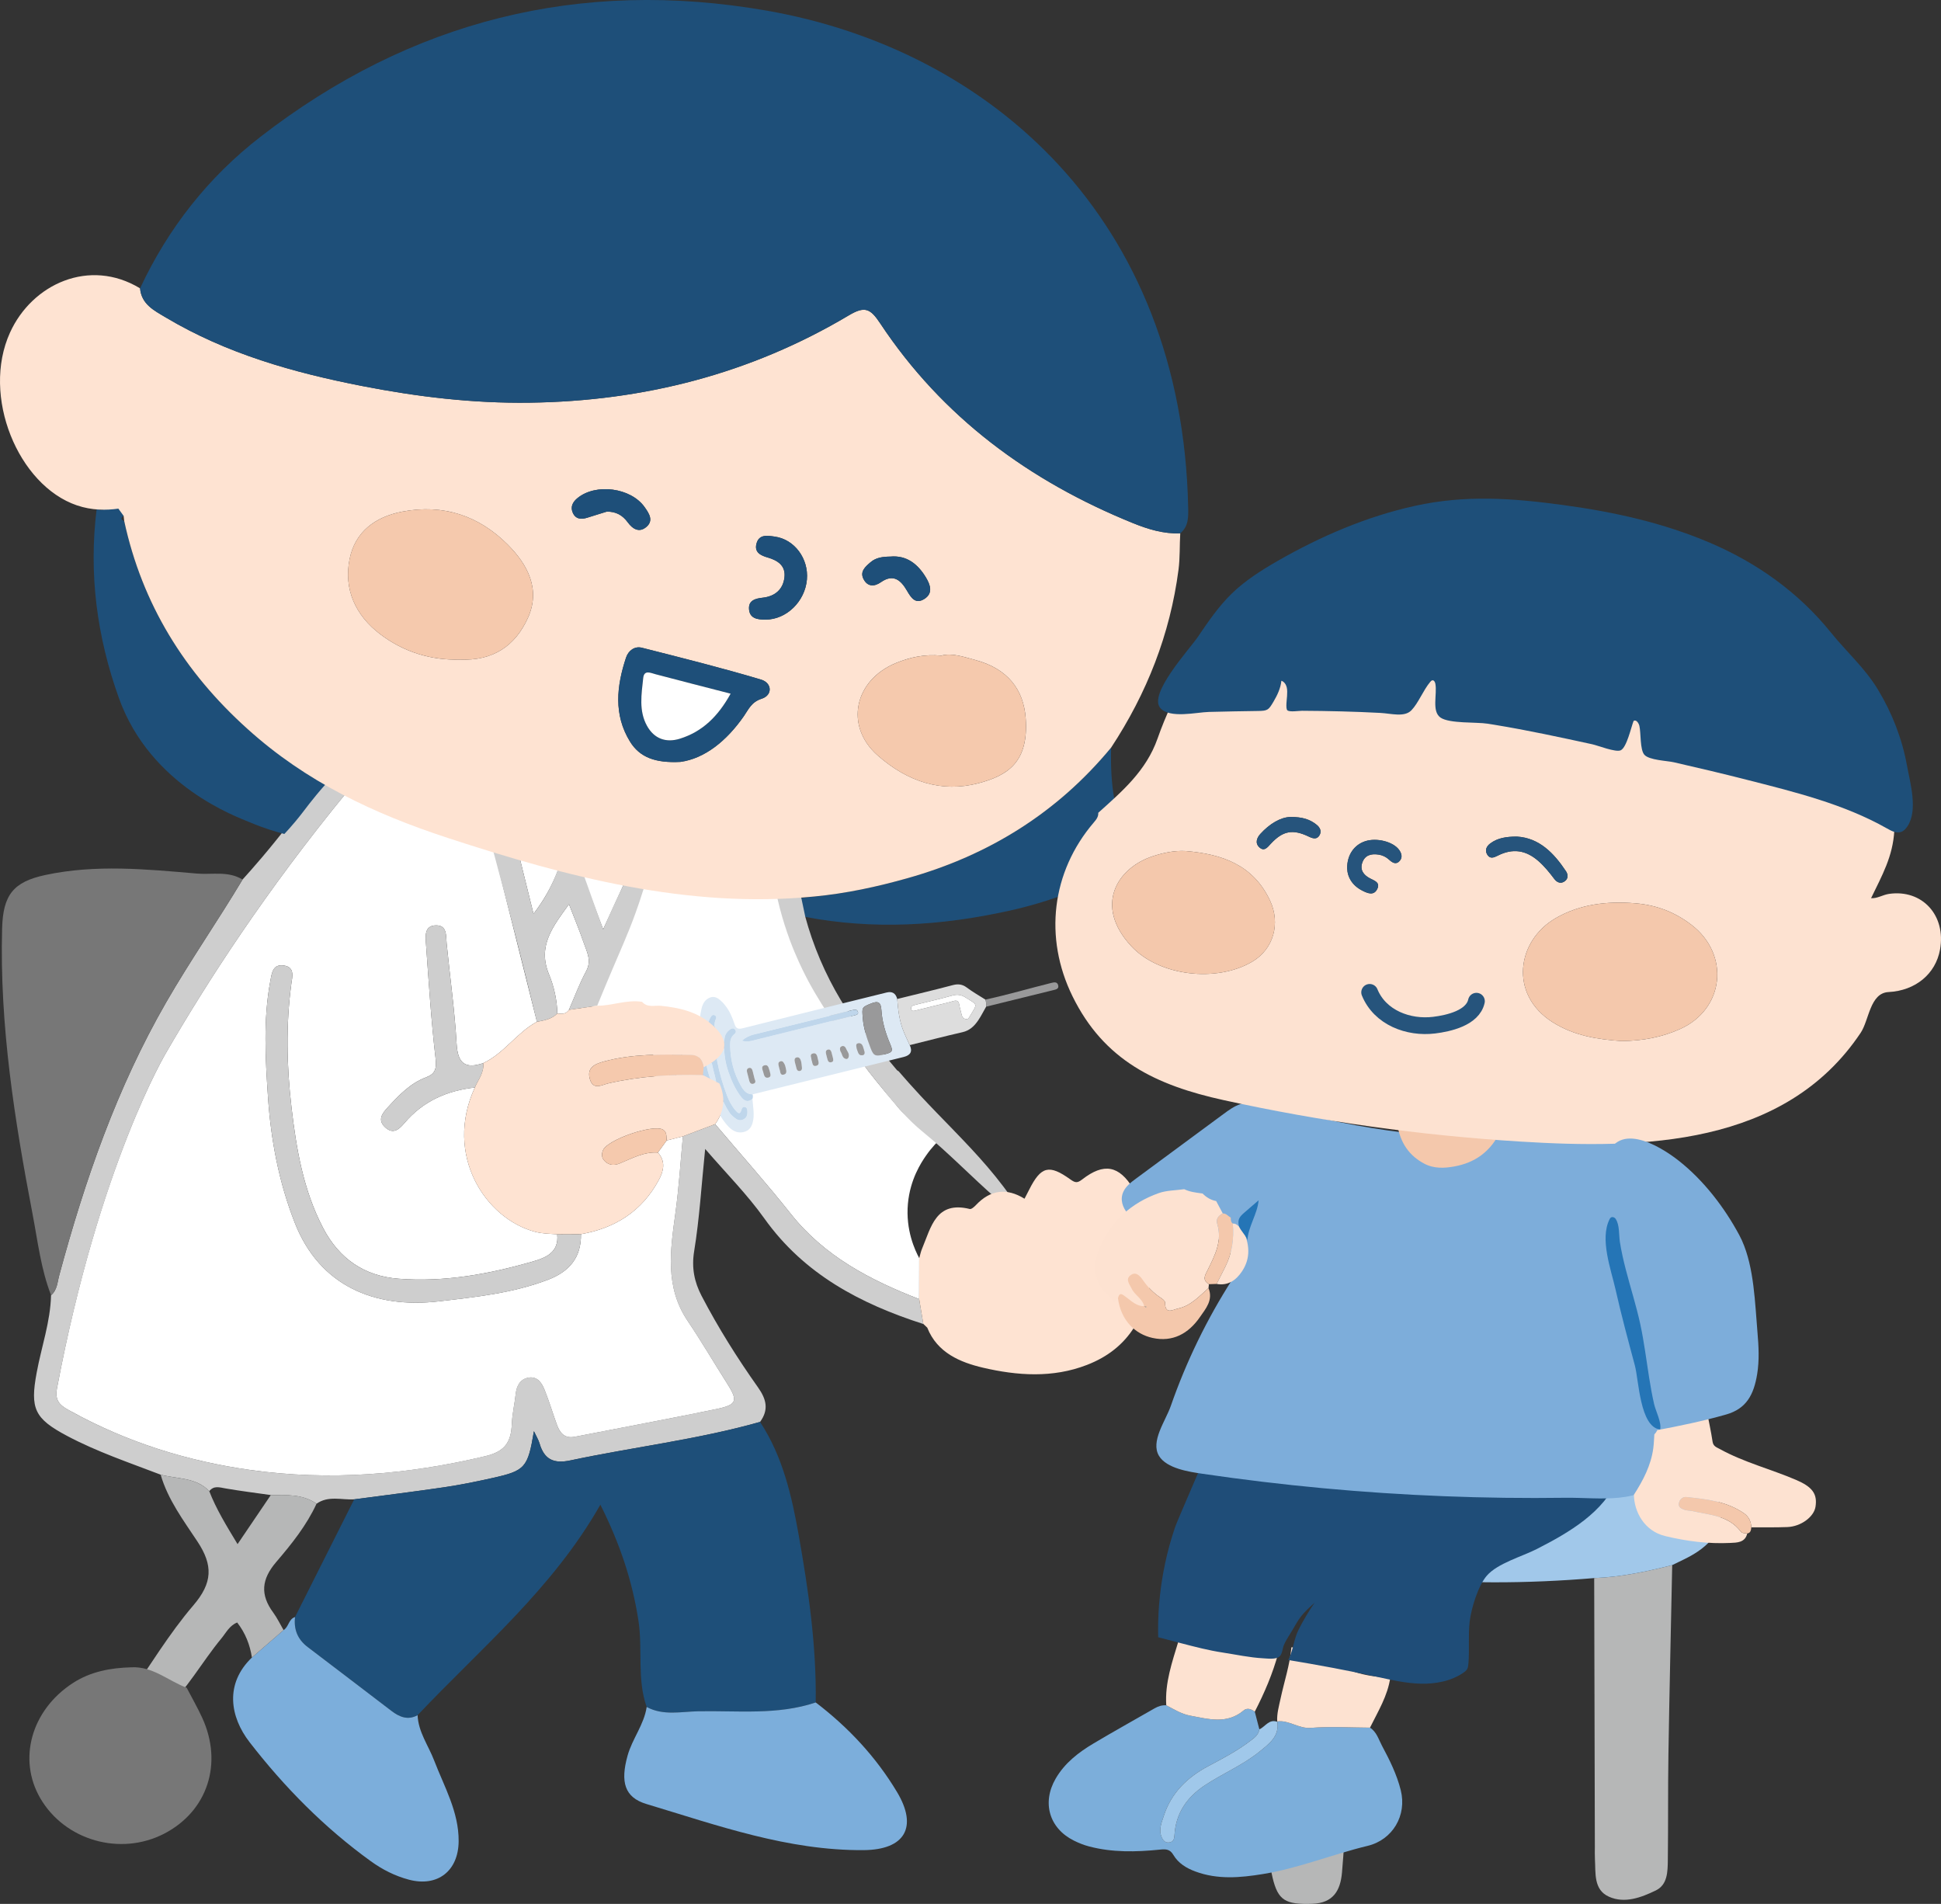 <?xml version="1.0" encoding="UTF-8"?>
<svg id="_レイヤー_2" data-name="レイヤー 2" xmlns="http://www.w3.org/2000/svg" viewBox="0 0 203.989 200.062">
  <rect x="0" y="0" width="203.989" height="200.062" fill="#333333" stroke="none"/>
  <defs>
    <style>
      .cls-1 {
        fill: #7caeda;
      }

      .cls-2 {
        fill: #b6b7b7;
      }

      .cls-3 {
        fill: #777;
      }

      .cls-4 {
        fill: #1e4f79;
      }

      .cls-5 {
        fill: #a1c8ea;
      }

      .cls-6 {
        fill: #cecece;
      }

      .cls-7 {
        fill: #7dadda;
      }

      .cls-8 {
        fill: #fde2d1;
      }

      .cls-9 {
        fill: #dde9f4;
      }

      .cls-10 {
        fill: #f4c8ac;
      }

      .cls-11 {
        fill: #7caedb;
      }

      .cls-12 {
        fill: #ddd;
      }

      .cls-13 {
        fill: #99999a;
      }

      .cls-14 {
        fill: #bfd6eb;
      }

      .cls-15 {
        fill: #fff;
      }

      .cls-16 {
        fill: none;
        stroke: #26547c;
        stroke-linecap: round;
        stroke-miterlimit: 10;
        stroke-width: 1.761px;
      }

      .cls-17 {
        fill: #26547c;
      }

      .cls-18 {
        fill: #a0c8ea;
      }

      .cls-19 {
        fill: #2575b6;
      }

      .cls-20 {
        fill: #f5c9ad;
      }

      .cls-21 {
        fill: #fee3d2;
      }

      .cls-22 {
        fill: #1f4d78;
      }
    </style>
  </defs>
  <g id="_レイヤー_1-2" data-name="レイヤー 1">
    <g>
      <path class="cls-4" d="M116.778,78.555c-5.665,6.852-12.866,11.32-21.383,13.722-3.222.909-6.489,1.612-9.83,1.931-.775.074-1.569.108-2.261.546.522.467.561,1.335,1.331,1.596,7.164,1.367,14.247.935,21.35-.632,4.343-.958,8.392-2.466,12.16-4.791.66-.407,1.54-.652.891-1.726-1.988-3.286-2.364-6.916-2.258-10.646Z"/>
      <path class="cls-15" d="M97.293,121.471c-.46.668-1.646,2.437-1.877,5.028-.245,2.756.733,4.856,1.19,5.707,0,1.438-.006,2.876-.006,4.308-5.148-2.007-9.943-4.49-13.488-8.957-2.559-3.222-5.294-6.292-7.953-9.432.951-1.344,1.121-2.764.446-4.279-.575-.293-1.156-.587-1.732-.875.023-.276.047-.552.076-.822,1.366-.695,2.088-1.428,2.165-2.224.108-1.131-.923-1.962-1.478-2.413-1.038-.845-2.089-1.035-4.137-1.405-1.756-.318-3.165-.358-3.783-.364-1.039-.01-2.154.056-2.837.097-.681.04-1.248.086-1.649.121.487-1.485,1.019-3.006,1.601-4.559,1.136-3.033,2.339-5.863,3.565-8.487,2.928.984,5.189,1.101,6.742,1.014.552-.031.925-.082,1.875-.142,2.326-.146,4.211-.096,5.454-.028,1.967,3.727,3.406,6.752,4.381,8.889.762,1.67,1.528,3.153,3.06,6.119.366.71,1.15,2.211,2.364,3.792.274.357.694.878.798,1.01.664.835,1.357,1.644,2.047,2.458.008.004.003-.012-.004-.011-0,0-.002,0-.003.002-.005.005.365.467.681.787.559.566,1.142.881,1.643,1.157.619.342,1.468.822,2.631,1.508-.499.442-1.151,1.098-1.771,1.999Z"/>
      <path class="cls-15" d="M61.212,91.898c.726,1.919,1.452,3.838,2.178,5.758.738-1.61,1.475-3.22,2.212-4.829-.42-.081-.842-.164-1.267-.251-1.062-.216-2.103-.442-3.123-.678Z"/>
      <path class="cls-15" d="M54.651,90.291c.457,1.848.914,3.695,1.417,5.729.464-.596.962-1.315,1.44-2.162.506-.897.879-1.74,1.156-2.478-.566-.197-1.17-.389-1.813-.568-.772-.215-1.508-.385-2.2-.522Z"/>
      <path class="cls-6" d="M97.036,139.114v.012c-6.609-2.125-12.525-5.224-16.705-11.088-1.808-2.536-4.038-4.772-6.222-7.308-.393,3.85-.599,7.325-1.156,10.741-.287,1.749.018,3.234.775,4.69,1.743,3.346,3.751,6.539,5.928,9.614.904,1.274,1.151,2.36.223,3.639-6.545,1.855-13.306,2.635-19.939,4.044-1.737.37-2.741-.088-3.234-1.778-.112-.387-.335-.74-.593-1.291-.646,3.856-.904,4.15-4.414,4.931-1.661.37-3.328.71-5.013.957-3.146.464-6.304.851-9.456,1.274-1.332.076-2.724-.417-3.962.458-1.467-1.021-3.146-.91-4.807-.91-1.585-.223-3.17-.423-4.743-.693-.634-.106-1.232-.335-1.726.282-1.403-1.467-3.369-1.268-5.112-1.732-3.31-1.268-6.679-2.401-9.832-4.074-3.439-1.825-3.897-2.864-3.193-6.65.499-2.712,1.444-5.341,1.508-8.129.657-.552.663-1.373.863-2.101,2.694-9.984,6.051-19.686,11.252-28.708,2.53-4.385,5.418-8.534,8.012-12.872.449-.496,1.172-1.304,2.039-2.325,2.09-2.462,2.82-3.573,4.605-5.558.517-.575,1.309-1.43,2.334-2.436.169.169.39.359.67.536.522.33,1.023.471,1.366.536-8.566,10.434-14.723,19.979-19.003,27.366,0,0-7.021,11.661-11.522,35.382-.282,1.485.599,1.896,1.532,2.412,5.87,3.222,12.185,5.2,18.777,6.128,8.323,1.168,16.57.499,24.758-1.462,2.049-.487,2.665-1.508,2.741-3.352.041-1.062.293-2.107.405-3.164.094-.869.47-1.561,1.332-1.726.945-.17,1.42.569,1.72,1.309.47,1.186.839,2.412,1.274,3.616.311.869.792,1.508,1.89,1.291,4.936-.969,9.89-1.878,14.821-2.9,2.26-.464,2.354-.869,1.15-2.765-1.379-2.16-2.677-4.379-4.109-6.503-2.418-3.58-1.825-7.443-1.285-11.352.364-2.671.528-5.365.781-8.047,1.133-.428,2.266-.857,3.393-1.285,2.659,3.14,5.394,6.21,7.953,9.432,3.545,4.467,8.341,6.95,13.488,8.957.141.863.288,1.737.434,2.6Z"/>
      <path class="cls-4" d="M85.728,178.895c.083-5.907-.751-11.721-1.776-17.515-.742-4.196-1.684-8.328-4.073-11.965-6.544,1.853-13.304,2.636-19.937,4.047-1.739.37-2.746-.09-3.236-1.779-.112-.388-.337-.743-.594-1.293-.645,3.854-.901,4.151-4.415,4.93-1.66.368-3.329.712-5.011.96-3.147.464-6.304.85-9.458,1.268-2.074,4.125-4.149,8.25-6.223,12.374-.147,1.304.271,2.349,1.339,3.156,2.944,2.225,5.867,4.478,8.805,6.712.826.628,1.711,1.004,2.738.443,6.635-7.028,14.177-13.261,19.209-22.119,2.025,4.032,3.358,7.967,4.004,12.197.46,3.014-.172,6.115.862,9.059,1.73.934,3.607.488,5.401.453,4.133-.082,8.323.427,12.364-.927Z"/>
      <path class="cls-3" d="M25.49,92.425c-1.497-.931-3.208-.494-4.797-.631-5.301-.456-10.629-.983-15.924.15-3.376.722-4.454,2.095-4.548,5.636-.271,10.157,1.311,20.119,3.209,30.039.544,2.845.873,5.752,1.937,8.483.657-.548.663-1.37.861-2.101,2.696-9.981,6.052-19.687,11.251-28.703,2.529-4.386,5.417-8.535,8.011-12.872Z"/>
      <path class="cls-11" d="M43.888,180.233c-1.027.561-1.912.185-2.738-.443-2.938-2.233-5.861-4.486-8.805-6.712-1.067-.807-1.486-1.852-1.338-3.156-.685.206-.656,1.042-1.206,1.366-1.109.961-2.217,1.923-3.326,2.884-2.883,2.766-2.297,6.245-.25,8.89,3.663,4.732,7.865,8.991,12.746,12.515,1.214.876,2.54,1.552,4.007,1.94,2.991.792,5.202-.901,5.223-4.043.021-3.095-1.514-5.719-2.577-8.488-.604-1.575-1.664-2.985-1.737-4.755Z"/>
      <path class="cls-11" d="M85.728,178.895c-4.041,1.354-8.231.845-12.364.927-1.795.036-3.671.482-5.401-.453-.276,1.862-1.518,3.341-2.012,5.126-.755,2.728-.339,4.371,1.98,5.069,7.472,2.247,14.878,4.914,22.845,4.847,4.318-.036,5.711-2.409,3.497-6.103-2.213-3.692-5.118-6.801-8.544-9.414Z"/>
      <path class="cls-2" d="M26.475,174.173c1.109-.962,2.217-1.923,3.325-2.885-.359-.615-.666-1.268-1.085-1.838-1.385-1.88-1.244-3.497.32-5.322,1.606-1.874,3.181-3.834,4.233-6.121-1.466-1.023-3.146-.911-4.806-.909-1.134,1.673-2.268,3.347-3.496,5.159-1.214-2.002-2.25-3.701-2.974-5.568-1.401-1.466-3.367-1.269-5.109-1.73.763,2.633,2.406,4.815,3.874,7.035,1.646,2.488,1.587,4.331-.426,6.683-2.574,3.005-4.628,6.453-6.906,9.711,1.468-.072,2.535.937,3.8,1.409,2.413-2.234,3.98-5.137,6.05-7.643.49-.593.826-1.326,1.651-1.663.854,1.097,1.342,2.328,1.549,3.682Z"/>
      <path class="cls-3" d="M19.616,177.347c-1.928-.72-3.553-2.256-5.788-2.147-2.192.055-4.299.439-6.175,1.658-4.357,2.83-5.811,7.999-3.415,12.107,2.588,4.438,8.407,6.099,13.017,3.716,4.551-2.353,6.206-7.373,3.991-12.188-.493-1.072-1.083-2.099-1.629-3.146Z"/>
      <path class="cls-15" d="M36.507,83.175c-8.563,10.432-14.721,19.975-19.004,27.365,0,0-7.057,11.721-11.521,35.385-.279,1.481.597,1.895,1.534,2.409,5.87,3.225,12.182,5.201,18.773,6.128,8.325,1.17,16.575.499,24.762-1.459,2.047-.49,2.663-1.511,2.737-3.356.043-1.058.293-2.106.408-3.162.094-.866.47-1.562,1.333-1.721.944-.174,1.421.567,1.716,1.308.473,1.185.84,2.412,1.274,3.612.315.87.792,1.508,1.888,1.293,4.94-.969,9.893-1.88,14.823-2.9,2.258-.467,2.357-.869,1.149-2.764-1.378-2.162-2.672-4.38-4.106-6.505-2.417-3.583-1.824-7.444-1.288-11.354.366-2.668.53-5.363.784-8.046-.569.144-1.137.288-1.705.432-.308.424-.616.847-.924,1.271.869.949.588,1.981.078,2.918-1.763,3.242-4.566,5.035-8.162,5.659.039,2.466-1.24,3.942-3.476,4.792-3.693,1.404-7.564,1.812-11.447,2.264-6.761.787-12.537-1.613-15.144-8.234-1.691-4.296-2.524-8.755-2.827-13.262-.27-4.021-.508-8.109.244-12.143.164-.876.259-1.84,1.464-1.643,1.153.188.838,1.235.747,1.917-.58,4.325-.49,8.635.014,12.959.512,4.393,1.243,8.711,3.321,12.694,1.685,3.23,4.329,5.059,7.938,5.339,4.81.374,9.495-.487,14.091-1.809,1.354-.39,2.791-.951,2.578-2.865-.774-.053-1.534-.051-2.313-.256-5.243-1.377-9.601-8.082-6.344-15.162-2.934.32-5.457,1.442-7.4,3.736-.522.616-1.14,1.215-1.973.489-.921-.802-.353-1.52.255-2.174,1.163-1.252,2.33-2.501,3.992-3.122.918-.343,1.133-.855,1.005-1.95-.469-4.003-.72-8.033-1.01-12.056-.059-.822-.185-1.939,1.034-1.962,1.201-.022,1.052,1.068,1.136,1.911.35,3.515.847,7.021,1.048,10.544.119,2.079.92,2.647,2.794,2.021,2.203-1.032,3.526-3.208,5.646-4.348-1.552-6.184-3.104-12.369-4.656-18.553-5.088-1.88-10.177-3.761-15.266-5.641Z"/>
      <path class="cls-15" d="M63.421,105.652c-.346.1-.516.164-.657.029.223,0,.44-.012.657-.029Z"/>
      <path class="cls-15" d="M63.72,103.369c-.323.769-.64,1.544-.957,2.313-.341-.317.182-1.103.957-2.313Z"/>
      <path class="cls-15" d="M67.477,105.271c-.417.393-.957.07-2.36.117h-.035c.792-.135,1.585-.246,2.395-.117Z"/>
      <path class="cls-6" d="M61.056,129.69c-.833.003-1.666.005-2.499.008.214,1.914-1.223,2.476-2.577,2.865-4.596,1.323-9.281,2.183-14.091,1.809-3.609-.28-6.253-2.109-7.938-5.339-2.078-3.983-2.809-8.301-3.321-12.694-.504-4.324-.594-8.634-.014-12.959.092-.683.406-1.729-.747-1.917-1.205-.197-1.3.767-1.464,1.643-.753,4.034-.515,8.122-.244,12.143.303,4.507,1.135,8.966,2.827,13.262,2.606,6.621,8.383,9.021,15.144,8.234,3.883-.452,7.754-.86,11.447-2.264,2.236-.85,3.515-2.326,3.476-4.792Z"/>
      <path class="cls-6" d="M49.901,114.28c.348-.836.996-1.568.881-2.563-1.874.626-2.675.059-2.794-2.021-.202-3.523-.699-7.029-1.048-10.544-.084-.844.065-1.934-1.136-1.911-1.219.023-1.093,1.14-1.034,1.962.29,4.023.541,8.053,1.01,12.056.128,1.095-.087,1.607-1.005,1.95-1.662.621-2.829,1.87-3.992,3.122-.608.654-1.176,1.371-.255,2.174.833.725,1.451.127,1.973-.489,1.943-2.293,4.466-3.416,7.4-3.736Z"/>
      <path class="cls-15" d="M58.575,106.495c.464.062.916.086,1.215-.381.596-1.358,1.109-2.761,1.812-4.061.614-1.136.057-2.063-.274-3.035-.428-1.258-.947-2.487-1.531-3.999-1.712,2.355-3.325,4.398-2.104,7.357.536,1.3.844,2.692.882,4.12Z"/>
      <path class="cls-6" d="M100.238,118.781c2.429,2.509,4.771,5.02,6.747,8.104-.81.225-1.604-.357-2.238-.909-2.64-2.303-5.041-4.824-7.746-7.027-1.736-1.416-2.907-2.858-4.931-5.378-.371-.462-.649-.817-.798-1.01-1.133-1.462-2.125-2.841-2.988-4.109-.17-.247-.329-.487-.487-.728-.917-1.392-1.922-2.902-2.849-4.635-.219-.41-.837-1.585-1.472-3.117-.647-1.561-1.423-3.762-1.981-6.531.07.057.292.22.612.22.466.001.747-.346.783-.391.367.008.734.016,1.101.024.215,1.018.429,2.036.644,3.054.194.716.417,1.444.669,2.178,1.098,3.187,2.583,5.987,4.25,8.423,1.192,1.321,2.77,3.158,4.725,5.517.053.029.106.059.159.1.708.821,1.451,1.654,2.231,2.495,1.19,1.283,2.391,2.501,3.571,3.72Z"/>
      <path class="cls-6" d="M67.707,93.202c-.365,1.181-.692,2.118-.905,2.707-.871,2.414-1.512,3.721-3.082,7.46-.323.769-.64,1.544-.957,2.313-.992.147-1.984.288-2.976.434.599-1.362,1.109-2.765,1.814-4.062.616-1.139.059-2.066-.276-3.035-.428-1.262-.945-2.489-1.526-4.003-1.714,2.36-3.328,4.402-2.107,7.36.54,1.297.845,2.688.88,4.12-.587.599-1.368.722-2.142.875h-.006c-.699-2.892-1.423-5.811-2.175-8.757-.8-3.134-1.612-6.226-2.435-9.277.454.099.954.232,1.487.413.5.17.952.355,1.351.541.458,1.849.91,3.692,1.415,5.729.463-.587.965-1.306,1.442-2.162.531-.952.904-1.844,1.17-2.609.319.168.808.377,1.435.469.459.067.857.052,1.158.017.375,1.054.752,2.11,1.131,3.168.33.92.659,1.838.99,2.754.329-.766.673-1.544,1.033-2.333.39-.855.783-1.688,1.178-2.499.311.069.633.135.968.196.392.071.771.13,1.136.179Z"/>
      <g>
        <g>
          <path class="cls-9" d="M77.847,114.058c-.736-1.299-1.082-2.675-1.112-4.152-.01-.482.038-.931.456-1.253.17-.131.184-.295.061-.458-.129-.171-.314-.16-.471-.058-.36.233-.6.577-.639.998-.113,1.201.017,2.368.419,3.523.328.942.725,1.83,1.335,2.618.33.427.712.595,1.183.195.044.729.201,1.451.085,2.189-.117.746-.428,1.173-1.043,1.3-.854.177-1.404-.352-1.866-.922-.827-1.021-1.28-2.235-1.608-3.497.402-.164.28-.466.169-.733-.39-.937-.634-1.906-.719-2.918-.021-.248-.055-.518-.377-.587-.202-1.441-.334-2.879.009-4.323.132-.555.403-.992.931-1.173.53-.182.919.172,1.275.516.096.093.176.202.261.306.485.595.774,1.291,1.009,2.009.152.465.397.526.863.408,5.032-1.266,10.071-2.506,15.108-3.753q.885-.219,1.117.682c.093,1.13.221,2.255.637,3.32.203.519.452,1.02.68,1.529q.462.97-.635,1.242c-5.295,1.31-10.591,2.62-15.887,3.929-.643-.012-.939-.404-1.24-.936ZM93.568,109.744c-.496-1.158-.859-2.348-.939-3.62-.051-.817-.346-.977-1.088-.675-.992.404-.954.401-.866,1.54.086,1.101.437,2.119.82,3.132.326.863.507.922,1.592.635.705-.186.77-.337.48-1.013ZM76.6,116.82c.189.303.446.526.732.731.314.225.626.208.918.003.306-.214.318-.557.289-.892-.014-.162-.088-.309-.269-.339-.188-.031-.287.087-.332.254-.161.61-.384.406-.666.072-.395-.467-.669-1.007-.878-1.56-.879-2.333-1.397-4.739-1.306-7.25.009-.25.02-.504.137-.738.078-.156.074-.308-.093-.404-.199-.114-.327-.002-.431.16-.265.412-.299.878-.29,1.344.031,1.61.264,3.193.717,4.84.248,1.285.729,2.583,1.472,3.781ZM78.954,109.38c3.581-.89,7.163-1.775,10.745-2.662.075-.019.15-.039.226-.058.167-.042.295-.115.24-.32-.047-.174-.17-.263-.346-.239-.172.023-.342.07-.512.112-3.356.83-6.71,1.666-10.069,2.486-.464.113-.867.309-1.279.655.39.119.688.103.995.027ZM79.098,112.537c-.053-.203-.159-.376-.398-.312-.202.054-.237.235-.192.422.077.318.156.635.245.949.059.207.192.351.423.284.284-.083.223-.307.131-.506-.069-.279-.135-.558-.208-.836ZM82.397,112.916c.381-.112.209-.513.154-.806-.017-.093-.047-.189-.092-.272-.101-.184-.198-.414-.471-.306-.23.091-.199.298-.148.494.024.093.046.187.078.313.106.218.022.711.479.577ZM88.327,110.483c.198.264.16.707.588.795.133.027.223-.065.264-.178.138-.383-.164-.65-.283-.96-.062-.16-.238-.279-.429-.203-.228.09-.216.291-.157.491.006.019.006.041.017.055ZM80.371,111.934c-.425.081-.242.454-.164.71.083.274.119.695.541.591.374-.092.191-.43.143-.695-.11-.251-.108-.684-.52-.606ZM85.776,111.998c.402-.098.23-.462.175-.73-.058-.282-.122-.664-.497-.579-.43.097-.162.469-.166.71.119.264.056.704.489.599ZM83.713,112.296c.049.163.153.276.335.245.18-.031.252-.169.234-.339-.025-.246-.038-.499-.108-.734-.059-.198-.185-.421-.445-.358-.277.067-.237.304-.188.518.021.093.046.186.069.279.002-0.0.003-.001.005-.001.032.13.059.262.098.39ZM90.641,110.883c.303-.046.228-.356.151-.575-.104-.296-.145-.724-.564-.682-.365.036-.216.37-.172.623.122.272.149.7.585.634ZM87.39,110.586c-.052-.181-.151-.341-.362-.3-.251.049-.262.253-.215.459.043.189.098.376.146.564.054.211.161.367.406.31.278-.065.21-.278.17-.469-.016-.076-.037-.151-.056-.226-.001 0-.002.001-.003.001-.028-.113-.052-.227-.085-.339Z"/>
          <path class="cls-12" d="M100.148,103.513c.539-.143.997-.081,1.419.232.637.474,1.322.871,1.992,1.291.101.24.069.494.08.743-.278.485-.527.989-.841,1.449-.403.591-.89,1.063-1.651,1.236-1.853.421-3.693.901-5.539,1.358-.228-.509-.477-1.01-.68-1.529-.416-1.065-.545-2.19-.637-3.32,1.953-.483,3.912-.946,5.857-1.461ZM100.187,105.195c.405-.121.564.008.63.399.061.363.179.716.258,1.076.052.237.178.367.421.416.267.053.335-.147.431-.305.823-1.362.846-1.144-.427-1.952-.463-.294-.879-.37-1.414-.218-1.214.343-2.447.619-3.673.923-.132.033-.264.064-.394.104-.191.058-.302.181-.257.39.052.246.234.214.412.17.698-.172,1.395-.345,2.093-.518.641-.16,1.288-.297,1.92-.485Z"/>
          <path class="cls-9" d="M71.485,110.509c-.307-.603-.583-1.224-1.224-1.574-.592-.324-1.222-.082-1.431.56-.253.777-.197,1.573-.111,2.357.172,1.565.594,3.064,1.33,4.466.2.382.459.723.766,1.018.533.513,1.308.381,1.576-.289.208-.52.342-1.073.19-1.646-.917.211-1.191.074-1.635-.734-.386-.704-.624-1.441-.656-2.247-.053-1.34.379-1.844,1.195-1.911Z"/>
          <path class="cls-9" d="M73.397,110.402c-.566.134-1.133.268-1.699.402-.537.407-.896.905-.782,1.621.09.57.198,1.14.431,1.669.176.4.35.832.946.732.095-.016.218.137.328.212.603-.155,1.206-.31,1.809-.466-.552-1.339-.87-2.735-1.033-4.17Z"/>
          <path class="cls-13" d="M103.56,105.037c.101.24.069.494.08.743,2.357-.58,4.714-1.161,7.071-1.741.27-.066.59-.126.501-.497-.091-.384-.404-.336-.709-.261-2.317.573-4.607,1.257-6.943,1.755Z"/>
          <path class="cls-14" d="M79.087,114.994c-.643-.012-.939-.404-1.24-.936-.736-1.299-1.082-2.675-1.112-4.152-.01-.482.038-.931.456-1.253.17-.131.184-.295.061-.458-.129-.171-.314-.16-.471-.058-.36.233-.6.577-.639.998-.113,1.201.017,2.368.419,3.523.328.942.725,1.83,1.335,2.618.33.427.712.595,1.183.195.057-.158.068-.316.009-.476Z"/>
          <path class="cls-14" d="M72.62,115.038c-.11-.075-.233-.228-.328-.212-.596.101-.769-.332-.946-.732-.234-.53-.341-1.1-.431-1.669-.114-.716.245-1.214.782-1.621-.071-.098-.142-.197-.213-.294-.817.068-1.248.572-1.195,1.911.032.806.27,1.542.656,2.247.444.808.718.946,1.635.734.013-.121.026-.242.039-.364Z"/>
          <path class="cls-14" d="M73.397,110.402c.163,1.435.48,2.832,1.033,4.17.072-.011.145-.022.217-.032.402-.164.279-.466.169-.733-.39-.937-.634-1.906-.719-2.918-.021-.248-.055-.518-.377-.587-.108.033-.215.066-.323.099Z"/>
          <path class="cls-13" d="M93.088,110.757c.705-.186.77-.337.48-1.013-.496-1.158-.859-2.348-.939-3.62-.051-.817-.346-.977-1.088-.675-.992.404-.954.401-.866,1.54.086,1.101.437,2.119.82,3.132.326.863.507.922,1.592.635Z"/>
          <path class="cls-14" d="M75.128,113.039c.248,1.285.729,2.583,1.472,3.781.189.303.446.526.732.731.314.225.626.208.918.003.306-.214.318-.557.289-.892-.014-.162-.088-.309-.269-.339-.188-.031-.287.087-.332.254-.161.61-.384.406-.666.072-.395-.467-.669-1.007-.878-1.56-.879-2.333-1.397-4.739-1.306-7.25.009-.25.02-.504.137-.738.078-.156.074-.308-.093-.404-.199-.114-.327-.002-.431.16-.265.412-.299.878-.29,1.344.031,1.61.264,3.193.717,4.84Z"/>
          <path class="cls-14" d="M77.959,109.354c.39.119.688.103.995.027,3.581-.89,7.163-1.775,10.745-2.662.075-.019.15-.039.226-.058.167-.042.295-.115.24-.32-.047-.174-.17-.263-.346-.239-.172.023-.342.07-.512.112-3.356.83-6.71,1.666-10.069,2.486-.464.113-.867.309-1.279.655Z"/>
          <path class="cls-13" d="M79.306,113.373c-.069-.279-.135-.558-.208-.836-.053-.203-.159-.376-.398-.312-.202.054-.237.235-.192.422.077.318.156.635.245.949.059.207.192.351.423.284.284-.083.223-.307.131-.506Z"/>
          <path class="cls-13" d="M81.918,112.339c.106.218.022.711.479.577.381-.112.209-.513.154-.806-.017-.093-.047-.189-.092-.272-.101-.184-.198-.414-.471-.306-.23.091-.199.298-.148.494.024.093.046.187.078.313Z"/>
          <path class="cls-13" d="M88.31,110.428c.005.018.006.041.017.055.198.264.16.707.588.795.133.027.223-.065.264-.178.138-.383-.164-.65-.283-.96-.062-.16-.238-.279-.429-.203-.228.09-.216.291-.157.491Z"/>
          <path class="cls-13" d="M80.891,112.54c-.11-.251-.108-.684-.52-.606-.425.081-.242.454-.164.71.083.274.119.695.541.591.374-.092.191-.43.143-.695Z"/>
          <path class="cls-13" d="M85.287,111.399c.119.264.056.704.489.599.402-.098.23-.462.175-.73-.058-.282-.122-.664-.497-.579-.43.097-.162.469-.166.71Z"/>
          <path class="cls-13" d="M83.615,111.906c.032.13.059.262.098.39.049.163.153.276.335.245.18-.031.252-.169.234-.339-.025-.246-.038-.499-.108-.734-.059-.198-.185-.421-.445-.358-.277.067-.237.304-.188.518.021.093.046.186.069.279.002-0.0.003-.001.005-.001Z"/>
          <path class="cls-13" d="M90.056,110.249c.122.272.149.7.585.634.303-.046.228-.356.151-.575-.104-.296-.145-.724-.564-.682-.365.036-.216.37-.172.623Z"/>
          <path class="cls-13" d="M87.475,110.925c-.028-.113-.052-.227-.085-.339-.052-.181-.151-.341-.362-.3-.251.049-.262.253-.215.459.043.189.098.376.146.564.054.211.161.367.406.31.278-.065.21-.278.17-.469-.016-.076-.037-.151-.056-.226-.001 0-.002.001-.003.001Z"/>
          <path class="cls-15" d="M98.266,105.679c.641-.159,1.288-.295,1.921-.484.405-.121.564.008.63.399.061.363.179.716.258,1.076.052.237.178.367.421.416.267.053.335-.147.431-.305.823-1.362.846-1.144-.427-1.952-.463-.294-.879-.37-1.414-.218-1.214.343-2.447.619-3.673.923-.132.033-.264.064-.394.104-.191.058-.302.181-.257.39.052.246.234.214.412.17.698-.172,1.395-.345,2.092-.519Z"/>
        </g>
        <g>
          <path class="cls-21" d="M75.606,113.846c.675,1.514.505,2.935-.446,4.279-1.127.428-2.26.857-3.393,1.285-.569.147-1.133.288-1.702.434-.047-.411.041-.886-.387-1.139-1.033-.61-5.828,1.045-6.298,2.148-.188.434-.153.828.182,1.162.458.458,1.021.458,1.567.235,1.297-.528,2.536-1.238,4.009-1.139.869.951.587,1.984.082,2.917-1.767,3.246-4.567,5.036-8.165,5.658-.834.006-1.667.006-2.5.012-.769-.053-1.532-.053-2.313-.258-5.242-1.373-9.597-8.082-6.339-15.161.346-.834.992-1.567.88-2.565,2.201-1.027,3.522-3.205,5.641-4.343h.006c.775-.153,1.555-.276,2.142-.875.464.059.922.082,1.215-.382.992-.147,1.984-.288,2.976-.434.223,0,.44-.012.657-.029.006,0,.012,0,.018-.006.552-.053,1.098-.159,1.643-.258.792-.135,1.585-.246,2.395-.117.569.651,1.332.346,2.013.423,1.867.194,3.663.593,5.148,1.82,2.189,1.808,1.955,3.293-.687,4.637-.106-.822-.534-1.297-1.391-1.309-3.052-.047-6.098-.112-9.086.699-.992.27-1.831.657-1.473,1.872.352,1.18,1.256.581,1.949.423,3.275-.751,6.586-.957,9.925-.863.575.288,1.156.581,1.732.875Z"/>
          <path class="cls-20" d="M73.951,112.15c-.029.27-.053.546-.076.822-3.34-.094-6.65.112-9.925.863-.693.159-1.597.757-1.949-.423-.358-1.215.481-1.602,1.473-1.872,2.988-.81,6.034-.745,9.086-.699.857.012,1.285.487,1.391,1.309Z"/>
          <path class="cls-20" d="M70.064,119.843c-.045-.409.045-.885-.387-1.139-1.034-.607-5.826,1.049-6.297,2.152-.185.434-.155.825.181,1.16.459.457,1.021.462,1.569.237,1.296-.531,2.536-1.242,4.01-1.14.308-.423.616-.847.924-1.271Z"/>
        </g>
      </g>
      <path class="cls-4" d="M29.884,87.634c.271-.289.672-.729,1.138-1.285.626-.748.942-1.195,1.48-1.884.392-.502.965-1.211,1.706-2.048-1.176-.683-2.643-1.593-4.273-2.751,0,0-2.2-1.51-3.941-3.077-6.6-5.94-11.054-13.118-12.942-21.833-.344-.146-.394-.327-.063-.55-.575-1.687-1.939-.277-2.831-.72-.846,6.815.024,13.416,2.34,19.871,3.331,9.285,12.406,12.479,13.814,13.073,1.42.599,2.665.972,3.571,1.204Z"/>
      <g>
        <path class="cls-21" d="M119.07,54.969c-10.888-4.414-20.015-11.111-26.566-20.989-1.039-1.573-1.62-1.843-3.31-.834-10.319,6.14-21.565,9.01-33.544,9.168-5.94.082-11.798-.616-17.603-1.755-7.214-1.409-14.245-3.393-20.625-7.202-1.221-.728-2.553-1.373-2.7-3.058-5.312-3.222-11.346-.47-13.67,4.649-3.034,6.68.861,16.052,7.026,18.154,1.573.536,3.097.529,4.361.344.184.253.368.506.552.759.018.182.041.364.065.552,1.884,8.716,6.339,15.889,12.942,21.829,6.162,5.566,13.256,8.91,21.075,11.469,12.483,4.085,25.246,7.456,38.495,6.151,3.34-.317,6.609-1.021,9.826-1.931,8.517-2.401,15.719-6.867,21.383-13.723,3.751-5.705,6.192-11.892,7.079-18.694.164-1.28.106-2.547.182-3.815-1.743.07-3.393-.434-4.966-1.074ZM55.468,64.953c-1.315,2.876-3.604,4.519-7.178,4.355-2.923.082-5.84-.763-8.352-2.682-2.577-1.966-3.839-4.713-3.193-7.889.569-2.817,2.635-4.414,5.517-4.971,4.349-.839,8.082.44,11.099,3.463,2.054,2.06,3.504,4.678,2.107,7.724ZM61.76,54.388c-.675.223-1.291.182-1.585-.564-.235-.593.024-1.08.511-1.479,1.925-1.591,5.623-1.103,7.067.951.452.64.968,1.397.182,2.072-.751.64-1.438.235-1.96-.481-.54-.74-1.238-1.145-2.213-1.121-.663.205-1.332.405-2.002.622ZM80.049,73.423c-1.08.346-1.373,1.103-1.867,1.82-1.82,2.618-4.126,4.467-6.674,4.819-2.641.135-4.279-.481-5.3-2.136-1.743-2.835-1.403-5.84-.417-8.822.246-.74.898-1.233,1.673-1.039,4.185,1.062,8.376,2.113,12.514,3.346,1.168.346,1.238,1.638.07,2.013ZM84.804,60.891c-.2,2.313-2.148,4.208-4.338,4.22-.828,0-1.69-.094-1.749-1.121-.053-.904.651-1.098,1.45-1.186,1.262-.141,2.136-.851,2.277-2.154.135-1.227-.734-1.767-1.755-2.066-.757-.217-1.42-.54-1.192-1.438.264-1.051,1.18-.863,1.943-.757,2.06.293,3.551,2.313,3.363,4.502ZM91.483,59.084c.581-.499,1.28-.587,2.078-.599,1.714-.159,2.9.775,3.756,2.207.452.757.781,1.655-.188,2.254-.933.581-1.391-.153-1.808-.875-.64-1.098-1.426-1.814-2.741-.892-.693.481-1.391.487-1.814-.305-.434-.804.164-1.315.716-1.79ZM102.829,82.303c-3.862,1.01-7.437-.147-10.595-2.929-3.498-3.082-2.454-7.912,1.937-9.708,1.456-.593,2.97-.939,4.76-.775,1.121-.311,2.36.141,3.58.464,3.393.91,5.065,3.105,5.283,6.116.329,4.578-1.837,6.01-4.966,6.832Z"/>
        <path class="cls-4" d="M14.719,30.301c.151,1.68,1.479,2.328,2.7,3.056,6.382,3.808,13.413,5.795,20.625,7.204,5.806,1.135,11.664,1.833,17.605,1.754,11.982-.159,23.227-3.03,33.545-9.171,1.691-1.006,2.27-.738,3.314.837,6.545,9.879,15.677,16.575,26.564,20.989,1.57.637,3.218,1.144,4.966,1.07.889-.728.854-1.727.833-2.741-.639-30.325-20.771-48.08-44.314-52.185-19.645-3.426-37.426,1.057-53.186,13.263-5.486,4.248-9.703,9.608-12.652,15.924Z"/>
        <path class="cls-20" d="M48.287,69.308c3.579.167,5.866-1.482,7.182-4.355,1.395-3.046-.054-5.666-2.11-7.727-3.015-3.023-6.751-4.301-11.096-3.461-2.884.558-4.949,2.152-5.522,4.973-.644,3.175.618,5.921,3.196,7.888,2.512,1.917,5.426,2.763,8.349,2.682Z"/>
        <path class="cls-20" d="M98.932,68.893c-1.788-.167-3.305.181-4.76.775-4.391,1.796-5.439,6.622-1.941,9.704,3.163,2.787,6.734,3.943,10.595,2.929,3.129-.822,5.294-2.25,4.967-6.831-.215-3.012-1.89-5.205-5.285-6.113-1.219-.326-2.459-.777-3.578-.464Z"/>
        <path class="cls-4" d="M66.21,77.923c-1.744-2.834-1.406-5.838-.416-8.823.244-.734.898-1.23,1.67-1.034,4.186,1.06,8.378,2.109,12.515,3.342,1.17.349,1.24,1.637.071,2.013-1.083.348-1.373,1.108-1.869,1.823-1.815,2.616-4.121,4.465-6.671,4.815-2.639.138-4.28-.479-5.3-2.136ZM68.913,70.852c-.554-.147-1.22-.495-1.315.399-.179,1.687-.48,3.436.398,5.019.746,1.345,1.981,1.813,3.458,1.351,2.357-.737,3.994-2.318,5.332-4.729-2.805-.724-5.342-1.368-7.873-2.039Z"/>
        <path class="cls-4" d="M80.466,65.11c2.19-.011,4.137-1.905,4.338-4.219.19-2.189-1.3-4.21-3.364-4.501-.764-.108-1.678-.293-1.943.755-.227.899.437,1.225,1.191,1.442,1.025.295,1.89.837,1.756,2.063-.142,1.304-1.017,2.014-2.279,2.155-.794.088-1.502.283-1.448,1.183.062,1.028.92,1.123,1.749,1.122Z"/>
        <path class="cls-4" d="M63.763,53.764c.975-.021,1.67.384,2.21,1.125.52.714,1.21,1.121,1.962.476.785-.674.266-1.427-.185-2.07-1.44-2.055-5.139-2.539-7.065-.953-.487.401-.745.891-.511,1.485.293.744.908.782,1.587.562.665-.216,1.334-.417,2.002-.625Z"/>
        <path class="cls-4" d="M93.562,58.487c-.8.009-1.5.096-2.078.595-.552.476-1.153.988-.72,1.793.427.794,1.123.785,1.813.304,1.319-.92,2.103-.205,2.742.893.419.719.877,1.453,1.811.874.965-.599.639-1.498.187-2.254-.856-1.429-2.042-2.365-3.755-2.204Z"/>
        <path class="cls-15" d="M76.786,72.892c-2.805-.724-5.342-1.368-7.873-2.039-.554-.147-1.22-.495-1.315.399-.179,1.687-.48,3.436.398,5.019.746,1.345,1.981,1.813,3.458,1.351,2.357-.737,3.994-2.318,5.332-4.729Z"/>
      </g>
      <path class="cls-21" d="M97.024,139.103l.012.012v.012l-.012-.024Z"/>
      <path class="cls-21" d="M121.036,133.497c-.44,4.566-2.272,8.182-6.809,9.931-3.604,1.397-7.325,1.127-10.923.288-2.371-.558-4.807-1.555-5.852-4.203-.135-.135-.282-.27-.417-.399-.147-.863-.293-1.737-.434-2.6,0-1.432.006-2.87.006-4.308.1-.34.164-.693.305-1.015.945-2.248,1.45-5.03,5.007-4.15.176.041.481-.235.657-.423q2.272-2.401,5.095-.657c.164-.317.329-.628.487-.945,1.244-2.465,2.09-2.7,4.355-1.068.511.364.728.364,1.227-.018,2.272-1.761,3.862-1.479,5.359.974,1.597,2.63,2.072,5.553,1.937,8.593Z"/>
      <path class="cls-2" d="M167.542,165.826c.023,9.414.046,18.827.069,28.241.001.428-.017.857.008,1.284.089,1.474-.161,3.22,1.469,3.954,1.657.746,3.395.085,4.925-.654,1.246-.602,1.252-1.988,1.267-3.195.048-3.708.004-7.418.063-11.126.106-6.623.262-13.245.397-19.868-2.694.687-5.408,1.258-8.198,1.365Z"/>
      <path class="cls-5" d="M167.542,165.826c2.791-.107,5.504-.678,8.199-1.365.443-.215.888-.43,1.331-.647,2.704-1.323,3.968-3.046,3.74-5.097-.273-2.458-2.409-4.761-5.03-5.404-1.161-.285-2.33-.541-3.495-.81-5.896,8.533-14.129,11.361-24.122,9.854-1.042-.157-1.639.036-1.597,1.259.024.694-.149,1.395-.232,2.093,7.066.752,14.136.705,21.209.116Z"/>
      <path class="cls-2" d="M141.497,190.226c-3.049.074-5.766-.877-8.215-2.659.152,3.243-.313,6.515.457,9.729.575,2.402,1.345,2.85,4.178,2.755,2.189-.074,2.953-1.385,3.118-3.273.191-2.181.312-4.368.463-6.552Z"/>
      <path class="cls-6" d="M91.988,113.3c-.129-.159-.258-.317-.387-.481-.053-.088-.106-.176-.153-.27.018.006.035.012.053.012.159.241.323.487.487.74Z"/>
      <path class="cls-6" d="M97.455,139.512c-.144-.136-.288-.273-.432-.409.144.136.288.273.432.409Z"/>
      <g>
        <g>
          <path class="cls-1" d="M143.979,181.543c.705.447.905,1.236,1.265,1.908.801,1.493,1.554,3.007,1.969,4.667.661,2.645-.849,5.211-3.485,5.846-3.696.891-7.237,2.35-11.011,2.963-2.39.388-4.754.597-7.092-.271-.955-.354-1.795-.867-2.316-1.751-.356-.604-.792-.611-1.413-.547-2.498.254-5.0.312-7.458-.339-.541-.143-1.072-.357-1.574-.606-2.604-1.292-3.381-4-1.918-6.518.957-1.647,2.406-2.757,3.992-3.701,2.121-1.262,4.281-2.46,6.421-3.691.378-.217.773-.337,1.21-.31.811.418,1.596.918,2.505,1.086,1.921.355,3.865.937,5.628-.545.356-.299.805-.157,1.169.132.161.618.321,1.236.481,1.854-.097.625-.59.938-1.034,1.275-1.351,1.023-2.851,1.802-4.341,2.595-2.194,1.168-3.881,2.806-4.663,5.211-.23.706-.572,1.458-.227,2.25.154.353.37.609.795.554.449-.058.528-.381.551-.767.136-2.286,1.291-3.972,3.148-5.21,1.901-1.267,4.048-2.144,5.827-3.6.971-.794,2.063-1.57,1.837-3.097l-.016-.044c1.246-.165,2.241.784,3.541.679,2.057-.166,4.139-.03,6.21-.022Z"/>
          <path class="cls-8" d="M131.869,179.865c-.363-.289-.812-.431-1.168-.132-1.763,1.482-3.707.9-5.628.545-.91-.168-1.694-.668-2.505-1.086-.153-2.359.618-4.541,1.284-6.744,2.916.405,5.841.638,8.789.637.603-0,1.212-.513,1.812-.014-.035.205-.053.415-.106.615-.581,2.158-1.457,4.198-2.478,6.179Z"/>
          <path class="cls-8" d="M143.979,181.543c-2.071-.008-4.153-.144-6.21.022-1.3.105-2.295-.844-3.541-.679-.049-.814.18-1.588.347-2.371.384-1.803.982-3.561,1.144-5.411,1.543-.048,2.87.554,4.12,1.377,1.906,1.255,4.024,1.755,6.277,1.784-.275,1.937-1.295,3.571-2.137,5.278Z"/>
          <path class="cls-22" d="M121.809,168.666c-.087,1.123-.117,2.251-.089,3.377.792.206,1.585.413,2.377.619,1.458.38,2.92.762,4.411.989,1.399.213,2.822.527,4.238.602.472.025,1.352.149,1.73-.194.302-.276.299-.835.452-1.191.263-.615.687-1.202,1.019-1.782.222-.388.444-.776.712-1.134.428-.573.964-1.055,1.496-1.533-.623.902-1.185,1.846-1.679,2.825-.515,1.02-.569,2.213-1.089,3.191,3.098.509,6.186,1.081,9.254,1.75,1.54.335,3.087.697,4.663.737s3.206-.266,4.503-1.161c.146-.101.291-.213.38-.366.1-.173.119-.379.136-.578.123-1.466-.037-2.943.13-4.407.155-1.367.885-3.781,1.804-4.837,1.14-1.309,3.701-2.009,5.255-2.803,3.435-1.754,7.061-3.871,8.535-7.436.051-.123.1-.258.066-.387-.029-.113-.117-.201-.203-.28-1.942-1.798-4.207-1.896-6.686-1.892-12.166.02-24.332.041-36.498.061.05,0-2.988,6.932-3.22,7.61-.424,1.24-.775,2.506-1.05,3.787-.314,1.462-.53,2.944-.646,4.435Z"/>
          <path class="cls-7" d="M129.496,134.468c-2.663,4.152-4.831,8.619-6.454,13.276-.55,1.578-2.159,3.725-1.232,5.249.806,1.325,3.191,1.67,4.56,1.871,8.41,1.237,16.887,2.024,25.381,2.359,4.247.168,8.498.222,12.748.164,3.594-.049,7.969.806,10.402-2.33,1.308-1.686.106-2.757-.471-4.301-.444-1.187-.128-2.547-.271-3.831-.44-3.946-.103-7.877-.326-11.83-.254-4.518-.967-9.01-2.128-13.384-.176-.661-.379-2.495-.974-2.83-.51-.287-2.492.295-3.11.357-2.251.227-4.511.369-6.773.425-8.957.224-17.949-.887-26.577-3.31-1.28-.359-2.65-.747-3.913-.332-.654.215-1.221.631-1.775,1.04-3.065,2.262-6.13,4.524-9.195,6.786-.523.386-1.067.798-1.333,1.391-.715,1.595,1.04,3.298,2.76,3.614s3.535-.112,5.218.363c2.374.671,4.795,3.176,3.463,5.253Z"/>
          <path class="cls-8" d="M174.279,148.388c1.694-.06,3.4.199,5.083-.184.212,1.097.456,2.189.622,3.293.075.496.437.588.764.769,2.534,1.399,5.35,2.104,7.994,3.235,1.713.733,2.275,1.46,2.057,2.835-.168,1.056-1.524,2.069-2.948,2.126-1.264.05-2.532.024-3.798.032-.021-.601-.26-1.118-.741-1.455-1.824-1.278-3.961-1.506-6.088-1.73-.383-.04-.677.238-.771.605-.116.454.252.625.585.739.259.089.553.068.823.13,1.816.418,3.796.45,5.077,2.144.166.219.451.163.687.214-.223.975-1.104.957-1.769.99-2.313.113-4.586-.175-6.853-.722-2.201-.531-3.262-2.556-3.288-4.34.965-1.509,1.794-3.078,2.037-4.885.065-.484.076-.975.112-1.462.681-.681.323-1.547.415-2.333Z"/>
          <path class="cls-10" d="M183.625,161.14c-.236-.051-.521.005-.687-.214-1.281-1.694-3.261-1.726-5.077-2.144-.27-.062-.565-.041-.823-.13-.333-.114-.701-.285-.585-.739.094-.367.388-.645.771-.605,2.127.224,4.264.452,6.088,1.73.481.337.72.855.741,1.455-.03.29-.061.58-.428.646Z"/>
          <path class="cls-8" d="M127.813,126.208c.231.433.463.866.694,1.299-.435.24-.744.565-.581,1.101.543,1.783-.236,3.285-.984,4.8-.26.527-.666,1.078.111,1.536-.016.137-.032.274-.047.411-.972.847-1.842,1.85-3.185,2.142-.597.13-1.385.674-1.379-.623.001-.177-.286-.396-.486-.526-.748-.486-1.339-1.11-1.847-1.841-.298-.429-.726-.936-1.296-.507-.569.428-.112.927.11,1.398.331.703,1.137,1.056,1.325,1.853l-.002.003c-.813.012-1.338-.55-1.929-.976-.329-.237-.651-.571-.826.128-.136.143-.272.285-.408.428-.182-.213-.344-.45-.551-.635-1.622-1.449-1.775-3.204-.968-5.081,1.212-2.817,3.34-4.722,6.206-5.743.838-.298,1.787-.284,2.685-.414.609.297,1.272.363,1.93.453.396.407.864.686,1.427.793Z"/>
          <path class="cls-10" d="M117.492,136.407c.174-.699.497-.365.826-.128.591.426,1.116.987,1.929.976.075.052.151.105.226.157.018-.027.035-.054.053-.081-.092-.027-.184-.053-.277-.08-.188-.797-.994-1.15-1.325-1.853-.222-.471-.679-.97-.11-1.398.57-.429.998.079,1.296.507.508.731,1.099,1.355,1.847,1.841.199.13.487.349.486.526-.006,1.296.783.752,1.379.623,1.343-.292,2.212-1.295,3.185-2.142.515,1.258-.295,2.166-.91,3.055-1.193,1.725-2.856,2.651-4.989,2.176-1.783-.397-3.304-1.801-3.617-4.179Z"/>
          <path class="cls-10" d="M146.842,118.1c3.651-.091,7.298-.06,10.923.608-1.107,2.422-2.889,3.493-4.913,3.861-1.042.19-2.15.253-3.187-.301-1.472-.787-2.506-2.068-2.823-4.169Z"/>
          <path class="cls-10" d="M127.054,134.944c-.777-.458-.371-1.008-.111-1.536.747-1.515,1.527-3.018.984-4.8-.164-.537.146-.861.581-1.101.365-.015.561.289.837.442.015.227-.005.467.218.621.135,1.597-.073,3.134-.807,4.578-.299.588-.596,1.178-.894,1.767-.269.01-.538.02-.807.029Z"/>
          <path class="cls-8" d="M127.861,134.915c.298-.589.595-1.178.894-1.767.734-1.444.942-2.981.807-4.578.495-.027.676.465,1.05.638.707,1.477.864,2.969-.085,4.387-.613.916-1.453,1.538-2.667,1.321Z"/>
          <path class="cls-18" d="M132.351,181.719c.627-.273,1.014-1.121,1.893-.789.226,1.528-.866,2.303-1.837,3.098-1.779,1.456-3.927,2.332-5.827,3.6-1.857,1.238-3.012,2.924-3.148,5.21-.023.386-.102.709-.551.767-.424.055-.641-.202-.795-.554-.345-.792-.003-1.544.227-2.25.782-2.405,2.469-4.043,4.663-5.211,1.49-.793,2.99-1.572,4.341-2.595.444-.336.937-.649,1.034-1.275Z"/>
          <path class="cls-8" d="M120.249,137.252c.092.027.184.053.277.08-.018.027-.035.054-.053.081-.075-.052-.151-.105-.226-.157l.002-.003Z"/>
          <g>
            <path class="cls-8" d="M198.525,93.93c3.489-.503,6.008,2.252,5.363,5.846-.462,2.571-2.586,4.324-5.412,4.469-1.961.101-2.038,2.948-2.928,4.28-7.98,11.943-22.925,12.229-35.832,11.428-10.46-.649-20.868-2.103-31.105-4.348-7.118-1.562-12.58-4.162-15.899-10.922-3.018-6.148-2.208-13.057,2.241-18.258.263-.308.493-.594.47-1.017,2.505-2.254,5.035-4.4,6.229-7.8,1.627-4.631,4.877-10.883,9.227-13.451,5.463-3.225,11.863-4.929,18.141-5.536,6.948-.672,13.978.003,20.817,1.403,4.418.905,8.849,2.144,12.657,4.559,4.132,2.62,7.341,6.523,9.701,10.809.759,1.38,1.231,2.897,2.199,4.119,1.094,1.381,2.242,2.724,3.362,4.085.444.54.897,1.094,1.13,1.753.214.604.231,1.26.198,1.9-.139,2.741-1.299,4.76-2.444,7.134.644.047,1.228-.355,1.885-.452ZM170.422,109.393c2.298-.023,4.25-.422,6.103-1.242,4.709-2.081,5.324-7.847,1.226-10.978-1.768-1.351-3.695-2.078-5.909-2.256-2.938-.236-5.774.081-8.338,1.559-4.101,2.363-4.93,8.005-.359,10.92,2.319,1.478,4.895,1.837,7.277,1.997ZM124.626,89.428c-1.202-.069-2.332.175-3.444.535-3.797,1.228-6.231,5.214-2.296,9.454,2.933,3.16,8.955,3.852,12.712,1.639,2.253-1.327,2.995-4.029,1.876-6.418-1.772-3.784-5.074-4.894-8.849-5.21ZM141.58,91.234c.031.987.578,1.845,1.605,2.359.53.265,1.196.569,1.56-.184.333-.689-.31-.868-.778-1.115-.649-.344-1.062-.865-.803-1.632.273-.811.94-.977,1.711-.861.428.064.799.244,1.121.543.329.305.72.554,1.099.127.323-.363.217-.784-.054-1.163-.622-.867-2.371-1.31-3.583-.905-1.145.383-1.892,1.437-1.878,2.833ZM159.433,87.91c-1.133-.003-2.029.142-2.797.706-.399.293-.625.714-.331,1.192.293.477.691.311,1.101.104,1.558-.787,2.935-.6,4.271.564.639.557,1.166,1.214,1.676,1.889.288.382.693.535,1.103.23.366-.272.354-.692.12-1.046-1.285-1.936-2.831-3.5-5.143-3.639ZM135.609,85.847c-1.041.033-2.192.726-3.145,1.773-.37.406-.598.964-.117,1.413.516.482.853.011,1.202-.365,1.277-1.377,2.314-1.564,4.001-.756.405.194.835.339,1.116-.131.251-.421.074-.816-.294-1.113-.68-.551-1.459-.827-2.764-.82Z"/>
            <path class="cls-10" d="M170.422,109.393c-2.382-.159-4.958-.518-7.277-1.997-4.571-2.914-3.742-8.556.359-10.92,2.564-1.478,5.4-1.794,8.338-1.559,2.213.178,4.14.905,5.909,2.256,4.098,3.131,3.483,8.897-1.226,10.978-1.853.819-3.805,1.218-6.103,1.242Z"/>
            <path class="cls-10" d="M124.626,89.428c3.775.316,7.077,1.426,8.849,5.21,1.119,2.389.377,5.091-1.876,6.418-3.757,2.213-9.779,1.521-12.712-1.639-3.935-4.24-1.501-8.226,2.296-9.454,1.111-.359,2.241-.604,3.444-.535Z"/>
            <path class="cls-17" d="M141.58,91.234c-.014-1.395.733-2.45,1.878-2.833,1.212-.405,2.961.038,3.583.905.272.379.377.799.054,1.163-.379.427-.77.178-1.099-.127-.322-.299-.693-.479-1.121-.543-.771-.116-1.438.051-1.711.861-.259.768.154,1.289.803,1.632.467.247,1.111.426.778,1.115-.365.754-1.03.45-1.56.184-1.027-.514-1.574-1.372-1.605-2.359Z"/>
            <path class="cls-17" d="M159.433,87.91c2.312.139,3.858,1.703,5.143,3.639.235.354.246.774-.12,1.046-.41.304-.815.151-1.103-.23-.51-.675-1.037-1.332-1.676-1.889-1.336-1.163-2.712-1.351-4.271-.564-.41.207-.808.373-1.101-.104-.294-.478-.068-.898.331-1.192.768-.564,1.664-.709,2.797-.706Z"/>
            <path class="cls-17" d="M135.609,85.847c1.305-.008,2.083.269,2.764.82.368.298.545.693.294,1.113-.281.47-.711.325-1.116.131-1.688-.808-2.724-.621-4.001.756-.349.376-.686.847-1.202.365-.481-.449-.254-1.006.117-1.413.954-1.047,2.105-1.74,3.145-1.773Z"/>
            <path class="cls-4" d="M157.097,76.166c-.258-.042-.515-.083-.773-.123-1.172-.182-3.988.006-4.929-.636-.956-.653-.339-2.458-.545-3.554-.032-.172-.131-.382-.305-.366-.097.009-.17.089-.233.163-.736.87-1.239,2.219-1.979,2.986-.736.763-2.115.338-3.27.277-2.739-.145-5.482-.21-8.225-.224-.312-.002-1.333.164-1.55-.057-.194-.196-.037-1.228-.025-1.498.014-.307.038-.619-.036-.917s-.269-.586-.56-.683c-.082.792-.428,1.517-.828,2.194-.513.869-.606.969-1.613.981-1.728.021-3.455.058-5.182.101-1.294.032-4.109.724-5.1-.409-1.287-1.472,3.05-6.157,3.939-7.468,1.081-1.593,2.171-3.199,3.55-4.543,1.414-1.378,3.098-2.447,4.81-3.431,4.516-2.594,9.357-4.677,14.442-5.8,5.34-1.179,10.273-.813,15.613-.087,5.312.722,10.456,1.851,15.41,3.963,4.95,2.11,9.33,5.234,12.712,9.432,1.65,2.048,3.58,3.728,4.969,6.038,1.459,2.425,2.509,5.111,3.016,7.897.34,1.864,1.184,4.722.061,6.424-.165.25-.376.487-.658.59-.499.182-1.035-.101-1.496-.363-4.542-2.576-9.768-3.849-14.789-5.128-2.528-.644-5.066-1.246-7.61-1.825-.722-.165-2.603-.217-3.104-.796-.468-.542-.347-2.3-.518-3.027-.072-.308-.346-.698-.609-.521-.263.665-.716,2.776-1.35,3.083-.514.249-2.411-.505-2.99-.63-3.404-.74-6.809-1.48-10.246-2.042Z"/>
          </g>
          <path class="cls-7" d="M183.074,130.364c1.28,2.838,1.367,6.606,1.628,9.643.125,1.456.204,2.931-.031,4.373-.357,2.192-1.142,3.651-3.261,4.256-2.424.692-4.916,1.207-7.392,1.67-.422.079-.91.139-1.236-.141-.291-.249-.338-.674-.359-1.057-.123-2.191-.063-4.389-.138-6.582-.176-5.204-1.111-10.382-2.767-15.319-.547-1.63-1.181-3.343-.822-5.025.979-4.59,5.599-1.91,7.804-.156,2.582,2.054,4.736,4.864,6.294,7.765.1.186.194.377.282.573Z"/>
          <path class="cls-19" d="M171.82,143.496c-.714-2.655-1.429-5.31-2.034-7.992-.475-2.109-1.665-5.268-.644-7.356.038-.078.081-.157.152-.207.16-.112.396-.019.505.142.426.632.33,1.702.443,2.424.153.976.375,1.939.621,2.895.493,1.914,1.101,3.797,1.52,5.73.404,1.859.632,3.748.932,5.625.15.937.314,1.873.527,2.798.166.718.815,1.963.625,2.655-2.123-.247-2.236-5.186-2.648-6.716Z"/>
          <path class="cls-19" d="M130.781,127.414c.497-.429.994-.857,1.491-1.286-.124,1.474-1.119,2.78-1.177,4.258.016-.401-.806-1.128-.902-1.605-.131-.645.072-.923.588-1.367Z"/>
        </g>
        <path class="cls-16" d="M143.943,104.278c1.091,2.663,4.082,3.776,6.776,3.445,1.506-.185,4.057-.747,4.446-2.515"/>
      </g>
    </g>
  </g>
</svg>
